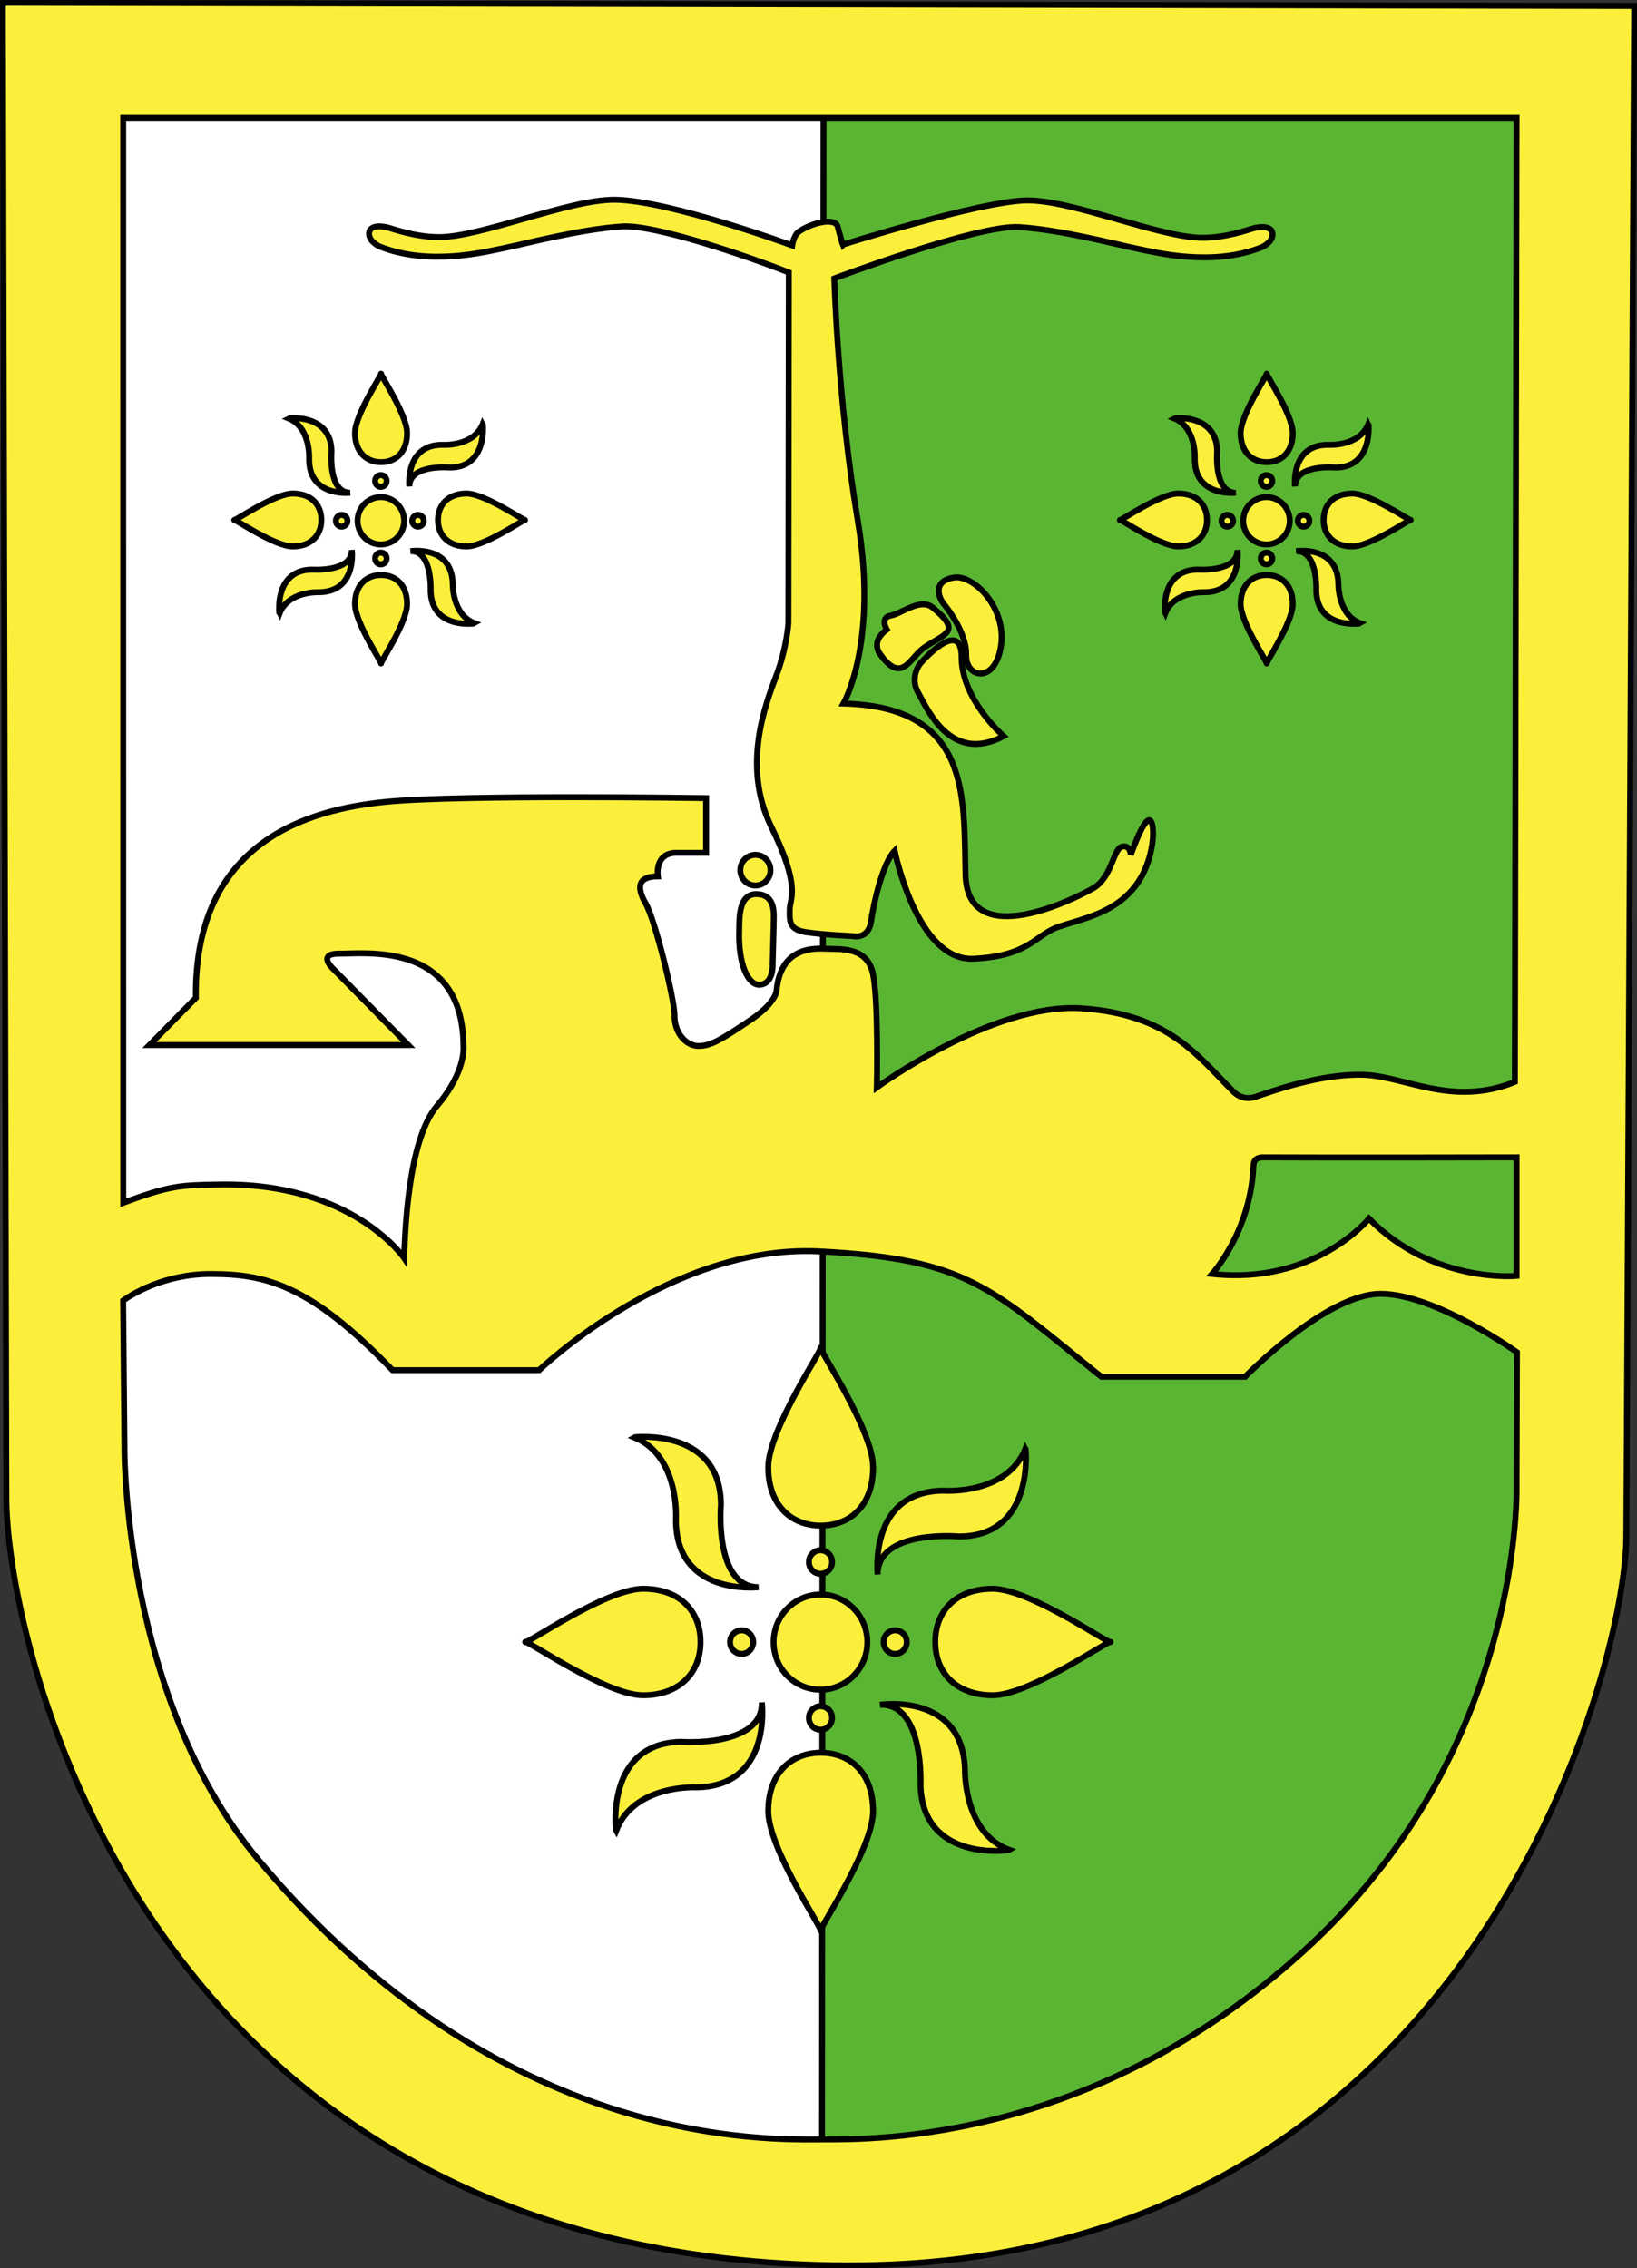 <?xml version="1.0" encoding="UTF-8" standalone="no"?>
<!-- Created with Inkscape (http://www.inkscape.org/) -->
<svg
   xmlns:dc="http://purl.org/dc/elements/1.1/"
   xmlns:cc="http://creativecommons.org/ns#"
   xmlns:rdf="http://www.w3.org/1999/02/22-rdf-syntax-ns#"
   xmlns:svg="http://www.w3.org/2000/svg"
   xmlns="http://www.w3.org/2000/svg"
   xmlns:sodipodi="http://sodipodi.sourceforge.net/DTD/sodipodi-0.dtd"
   xmlns:inkscape="http://www.inkscape.org/namespaces/inkscape"
   height="1146.33"
   width="827.247"
   id="svg2"
   sodipodi:version="0.32"
   inkscape:version="0.46"
   sodipodi:docbase="D:\dokumenty\kot\do wiki\upload"
   sodipodi:docname="000_TUJ.svg"
   version="1.0"
   inkscape:output_extension="org.inkscape.output.svg.inkscape">
  <rect width="100%" height="100%" fill="#333333" stroke="none"/>
  <defs
     id="defs4">
    <inkscape:perspective
       sodipodi:type="inkscape:persp3d"
       inkscape:vp_x="0 : 573.83063 : 1"
       inkscape:vp_y="0 : 1000 : 0"
       inkscape:vp_z="818.32617 : 573.83063 : 1"
       inkscape:persp3d-origin="409.16309 : 382.55375 : 1"
       id="perspective55" />
  </defs>
  <sodipodi:namedview
     id="base"
     pagecolor="#ffffff"
     bordercolor="#666666"
     borderopacity="1.0"
     inkscape:pageopacity="0.0"
     inkscape:pageshadow="2"
     inkscape:cx="358.473"
     inkscape:cy="468.25412"
     inkscape:zoom="0.5187802"
     inkscape:document-units="px"
     inkscape:current-layer="layer1"
     inkscape:window-width="1492"
     inkscape:window-height="1016"
     inkscape:window-x="22"
     inkscape:window-y="22"
     showguides="true"
     inkscape:guide-bbox="true"
     showgrid="false" />
  <g
     inkscape:groupmode="layer"
     inkscape:label="Warstwa 1"
     id="layer1"
     transform="translate(15.423,-7.902)">
    <path
       style="opacity:1;fill:#ffffff;fill-opacity:1;fill-rule:nonzero;stroke:none;stroke-width:3;stroke-linecap:butt;stroke-linejoin:miter;marker:none;marker-start:none;marker-mid:none;marker-end:none;stroke-miterlimit:4;stroke-dasharray:none;stroke-dashoffset:0;stroke-opacity:1;visibility:visible;display:inline;overflow:visible"
       d="M 28.52,739.242 C 28.52,739.242 52.615,1012.934 234.425,1061.887 C 416.234,1110.84 420.615,1099.714 420.615,1099.714 L 433.758,56.125 L 41.663,58.351 L 28.52,739.242 z"
       id="path4623" />
    <path
       id="path1936"
       d="M 399.97,1117.223 C 431.622,1119.218 542.303,1118.61 650.622,1027.386 C 778.765,919.467 775.472,790.414 775.472,790.414 L 775.472,38.332 L 400.764,38.332 C 400.764,38.332 399.97,1117.223 399.97,1117.223 z"
       style="opacity:1;fill:#5ab532;fill-opacity:1;fill-rule:nonzero;stroke:#000000;stroke-width:3;stroke-linecap:butt;stroke-linejoin:miter;marker:none;marker-start:none;marker-mid:none;marker-end:none;stroke-miterlimit:4;stroke-dasharray:none;stroke-dashoffset:0;stroke-opacity:1;visibility:visible;display:inline;overflow:visible"
       sodipodi:nodetypes="cccccc" />
    <path
       style="opacity:1;fill:#fcef3c;fill-opacity:1;fill-rule:nonzero;stroke:#000000;stroke-width:3;stroke-linecap:butt;stroke-linejoin:miter;marker:none;marker-start:none;marker-mid:none;marker-end:none;stroke-miterlimit:4;stroke-dasharray:none;stroke-dashoffset:0;stroke-opacity:1;visibility:visible;display:inline;overflow:visible"
       d="M -14.019,9.306 L -12.23,764.953 C -12.052,840.155 57.303,1146.877 405.346,1152.757 C 727.121,1158.195 806.087,851.005 806.427,784.961 L 810.421,10.903 L -14.019,9.306 z M 46.825,67.445 L 401.539,67.445 L 750.96,67.445 L 750.119,554.679 C 717.906,567.735 694.208,551.293 672.407,551.055 C 650.606,550.817 627.058,559.563 618.946,562.252 C 611.638,564.674 607.226,558.922 607.226,558.922 C 589.879,541.777 575.359,520.35 530.82,517.492 C 486.28,514.635 427.668,557.479 427.668,557.479 C 427.668,557.479 428.595,514.055 425.783,500.342 C 423.438,488.912 414.54,487.465 404.694,487.465 C 399.068,487.465 379.365,484.127 377.021,508.416 C 377.021,508.416 377.041,514.631 363.445,523.68 C 349.849,532.729 344.221,536.528 337.657,536.528 C 331.093,536.528 325.445,529.866 325.445,521.293 C 325.445,512.721 315.6,472.725 310.912,464.629 C 306.223,456.532 306.689,450.809 317.003,450.809 C 317.003,450.809 315.15,438.904 326.402,438.904 C 337.654,438.904 341.399,438.904 341.399,438.904 L 341.399,411.264 C 341.399,411.264 216.694,409.369 179.187,413.179 C 141.68,416.99 82.611,432.236 83.549,512.247 L 60.081,536.056 L 190.907,536.056 L 152.442,497.013 C 152.442,497.013 144.724,489.614 156.445,489.852 C 168.166,490.09 218.314,483.189 218.783,536.292 C 218.783,536.292 220.442,549.139 205.439,566.761 C 190.437,584.382 189.258,632.268 188.789,643.698 C 188.789,643.698 162.785,605.492 95.703,606.541 C 75.619,606.858 70.765,606.953 46.854,615.764 L 46.825,67.445 z M 623.007,592.809 C 656.266,593.009 750.96,592.809 750.96,592.809 L 750.96,652.745 C 750.96,652.745 708.87,656.782 676.381,623.779 C 676.381,623.779 649.18,657.468 597.132,651.743 C 597.132,651.743 616.62,630.323 617.988,597.17 C 618.13,593.661 620.195,592.791 623.007,592.809 z M 391.582,640.192 C 393.914,640.183 396.252,640.221 398.602,640.339 C 474.085,644.149 485.326,658.925 541.118,703.693 L 613.782,703.693 C 613.782,703.693 654.579,661.791 682.241,661.791 C 709.902,661.791 751.163,691.317 751.163,691.317 L 750.96,757.823 C 750.96,757.823 755.597,888.462 648.185,989.492 C 540.774,1090.521 426.748,1089.178 400.227,1089.178 C 373.705,1089.178 237.967,1094.446 115.109,947.737 C 47.339,866.81 47.492,741.646 47.492,741.646 L 46.796,665.18 C 51.264,662.038 67.614,651.772 91.033,651.772 C 118.694,651.772 141.203,657.024 182.929,700.363 L 257.015,700.363 C 257.015,700.363 319.314,640.483 391.582,640.192 z"
       id="path4742"
       sodipodi:nodetypes="csssccccccsscscsssssssssccsccccssssccccccsscccsccsccsssccsccc" />
    <path
       id="path1933"
       style="fill:#fcef3c;fill-opacity:1;fill-rule:nonzero;stroke:#000000;stroke-width:3;stroke-linecap:butt;stroke-linejoin:miter;marker:none;marker-start:none;marker-mid:none;marker-end:none;stroke-miterlimit:4;stroke-dasharray:none;stroke-dashoffset:0;stroke-opacity:1;visibility:visible;display:inline;overflow:visible"
       d="M 384.907,131.936 C 384.907,131.936 322.913,109.204 295.397,108.868 C 272.19,108.573 227.104,128.063 205.887,127.726 C 194.281,127.542 184.235,123.912 181.023,123.012 C 176.216,121.665 171.078,122.001 171.078,126.043 C 171.078,130.084 176.382,132.441 176.382,132.441 C 201.577,142.544 230.088,135.135 240.033,133.115 C 249.979,131.094 277.826,123.685 299.043,122.338 C 315.613,121.286 363.318,137.692 383.204,145.589 L 382.984,322.713 C 382.984,322.713 382.321,334.836 377.016,348.98 C 371.712,363.124 359.114,394.78 374.364,425.762 C 389.614,456.745 383.647,462.133 383.647,467.521 C 383.647,472.909 382.984,477.624 391.603,478.971 C 400.223,480.318 415.472,480.992 415.472,480.992 C 415.472,480.992 423.429,483.012 424.755,473.583 C 426.081,464.153 430.722,443.948 436.69,437.886 C 436.69,437.886 447.961,493.789 476.472,492.442 C 504.982,491.095 507.634,480.318 519.569,476.277 C 531.504,472.236 547.416,469.542 558.025,456.071 C 568.634,442.601 568.634,422.395 565.318,422.395 C 562.003,422.395 556.036,439.906 556.036,439.906 C 556.036,439.906 555.704,434.518 551.395,435.865 C 547.085,437.212 546.422,451.356 537.139,456.745 C 527.857,462.133 473.488,489.411 472.493,450.009 C 471.499,410.608 475.477,365.145 410.831,363.461 C 410.831,363.461 428.402,332.816 418.125,271.525 C 407.848,210.234 406.19,148.606 406.19,148.606 C 406.19,148.606 478.461,121.328 499.678,122.675 C 520.895,124.022 548.743,131.431 558.688,133.451 C 568.634,135.472 597.144,142.881 622.34,132.778 C 622.34,132.778 627.644,130.421 627.644,126.379 C 627.644,122.338 622.505,122.001 617.698,123.349 C 614.486,124.249 604.441,127.879 592.834,128.063 C 571.617,128.4 526.531,108.868 503.325,109.204 C 480.118,109.541 410.831,131.431 410.831,131.431 L 410.5,131.768 C 410.5,131.768 410.233,131.173 407.848,122.338 C 406.593,117.693 394.752,120.382 388.153,125.066 C 385.623,126.861 384.907,131.936 384.907,131.936 z"
       sodipodi:nodetypes="csssscssccsssscscsssscssscscsscssssccssc" />
    <path
       style="opacity:1;fill:#fcef3c;fill-opacity:1;fill-rule:nonzero;stroke:#000000;stroke-width:3;stroke-linecap:butt;stroke-linejoin:miter;marker:none;marker-start:none;marker-mid:none;marker-end:none;stroke-miterlimit:4;stroke-dasharray:none;stroke-dashoffset:0;stroke-opacity:1;visibility:visible;display:inline;overflow:visible"
       d="M 491.722,379.962 C 491.722,379.962 470.504,361.44 470.504,340.224 C 470.504,319.008 449.619,343.255 449.619,343.255 C 449.619,343.255 443.983,349.991 448.624,358.073 C 453.265,366.155 464.869,394.107 491.722,379.962 z"
       id="path1958"
       sodipodi:nodetypes="cscsc" />
    <path
       style="opacity:1;fill:#fcef3c;fill-opacity:1;fill-rule:nonzero;stroke:#000000;stroke-width:3;stroke-linecap:butt;stroke-linejoin:miter;marker:none;marker-start:none;marker-mid:none;marker-end:none;stroke-miterlimit:4;stroke-dasharray:none;stroke-dashoffset:0;stroke-opacity:1;visibility:visible;display:inline;overflow:visible"
       d="M 461.885,313.62 C 461.885,313.62 473.157,327.091 472.825,338.877 C 472.493,350.664 487.412,353.695 490.395,334.499 C 493.379,315.304 476.803,298.129 466.526,299.813 C 456.249,301.497 458.238,309.242 461.885,313.62 z"
       id="path1960" />
    <path
       style="opacity:1;fill:#fcef3c;fill-opacity:1;fill-rule:nonzero;stroke:#000000;stroke-width:3;stroke-linecap:butt;stroke-linejoin:miter;marker:none;marker-start:none;marker-mid:none;marker-end:none;stroke-miterlimit:4;stroke-dasharray:none;stroke-dashoffset:0;stroke-opacity:1;visibility:visible;display:inline;overflow:visible"
       d="M 451.608,335.173 C 444.468,340.108 440.336,354.032 429.396,338.541 C 429.396,338.541 424.092,332.479 432.711,326.08 C 432.711,326.08 429.065,320.019 434.7,319.008 C 440.336,317.998 449.696,309.884 455.918,314.967 C 471.167,327.427 461.809,328.123 451.608,335.173 z"
       id="path1962"
       sodipodi:nodetypes="cccsss" />
    <path
       id="path1968"
       style="fill:#fcef3c;fill-opacity:1;fill-rule:nonzero;stroke:#000000;stroke-width:3;stroke-linecap:butt;stroke-linejoin:miter;marker:none;marker-start:none;marker-mid:none;marker-end:none;stroke-miterlimit:4;stroke-dasharray:none;stroke-dashoffset:0;stroke-opacity:1;visibility:visible;display:inline;overflow:visible"
       d="M 399.297,778.944 C 384.294,778.944 372.808,768.466 372.808,749.416 C 372.808,730.366 400.938,688.931 399.297,688.931 C 397.656,688.931 425.786,730.366 425.786,749.416 C 425.786,768.466 414.534,778.944 399.297,778.944 z"
       sodipodi:nodetypes="cscsz" />
    <path
       sodipodi:nodetypes="cscsz"
       d="M 399.297,893.721 C 384.294,893.721 372.808,904.199 372.808,923.249 C 372.808,942.299 400.938,983.734 399.297,983.734 C 397.656,983.734 425.786,942.299 425.786,923.249 C 425.786,904.199 414.534,893.721 399.297,893.721 z"
       style="fill:#fcef3c;fill-opacity:1;fill-rule:nonzero;stroke:#000000;stroke-width:3;stroke-linecap:butt;stroke-linejoin:miter;marker:none;marker-start:none;marker-mid:none;marker-end:none;stroke-miterlimit:4;stroke-dasharray:none;stroke-dashoffset:0;stroke-opacity:1;visibility:visible;display:inline;overflow:visible"
       id="path1975" />
    <path
       id="path1977"
       style="fill:#fcef3c;fill-opacity:1;fill-rule:nonzero;stroke:#000000;stroke-width:3;stroke-linecap:butt;stroke-linejoin:miter;marker:none;marker-start:none;marker-mid:none;marker-end:none;stroke-miterlimit:4;stroke-dasharray:none;stroke-dashoffset:0;stroke-opacity:1;visibility:visible;display:inline;overflow:visible"
       d="M 457.198,837.761 C 457.198,853.001 467.513,864.67 486.266,864.67 C 505.02,864.67 545.809,836.094 545.809,837.761 C 545.809,839.428 505.02,810.853 486.266,810.853 C 467.513,810.853 457.198,822.283 457.198,837.761 z"
       sodipodi:nodetypes="cscsz" />
    <path
       sodipodi:nodetypes="cscsz"
       d="M 338.583,837.761 C 338.583,853.001 328.268,864.67 309.515,864.67 C 290.761,864.67 249.972,836.094 249.972,837.761 C 249.972,839.428 290.761,810.853 309.515,810.853 C 328.268,810.853 338.583,822.283 338.583,837.761 z"
       style="fill:#fcef3c;fill-opacity:1;fill-rule:nonzero;stroke:#000000;stroke-width:3;stroke-linecap:butt;stroke-linejoin:miter;marker:none;marker-start:none;marker-mid:none;marker-end:none;stroke-miterlimit:4;stroke-dasharray:none;stroke-dashoffset:0;stroke-opacity:1;visibility:visible;display:inline;overflow:visible"
       id="path1979" />
    <path
       sodipodi:type="arc"
       style="opacity:1;fill:#fcef3c;fill-opacity:1;stroke:#000000;stroke-width:3.207;stroke-linecap:round;stroke-linejoin:round;stroke-miterlimit:4;stroke-dasharray:none;stroke-dashoffset:0;stroke-opacity:1"
       id="path1981"
       sodipodi:cx="394.7171"
       sodipodi:cy="858.16034"
       sodipodi:rx="25.506351"
       sodipodi:ry="25.506351"
       d="M 420.223,858.16 A 25.506,25.506 0 1 1 369.211,858.16 A 25.506,25.506 0 1 1 420.223,858.16 z"
       transform="matrix(0.928,0,0,0.943,32.901,28.569)" />
    <path
       sodipodi:type="arc"
       style="opacity:1;fill:#fcef3c;fill-opacity:1;stroke:#000000;stroke-width:3.207;stroke-linecap:round;stroke-linejoin:round;stroke-miterlimit:4;stroke-dasharray:none;stroke-dashoffset:0;stroke-opacity:1"
       id="path2868"
       sodipodi:cx="351.78561"
       sodipodi:cy="856.39258"
       sodipodi:rx="6.3134532"
       sodipodi:ry="6.3134532"
       d="M 358.099,856.393 A 6.313,6.313 0 1 1 345.472,856.393 A 6.313,6.313 0 1 1 358.099,856.393 z"
       transform="matrix(0.928,0,0,0.943,32.901,30.236)" />
    <path
       d="M 358.099,856.393 A 6.313,6.313 0 1 1 345.472,856.393 A 6.313,6.313 0 1 1 358.099,856.393 z"
       sodipodi:ry="6.3134532"
       sodipodi:rx="6.3134532"
       sodipodi:cy="856.39258"
       sodipodi:cx="351.78561"
       id="path2870"
       style="opacity:1;fill:#fcef3c;fill-opacity:1;stroke:#000000;stroke-width:3.207;stroke-linecap:round;stroke-linejoin:round;stroke-miterlimit:4;stroke-dasharray:none;stroke-dashoffset:0;stroke-opacity:1"
       sodipodi:type="arc"
       transform="matrix(0.928,0,0,0.943,110.494,30.236)" />
    <path
       transform="matrix(0.928,0,0,0.943,72.752,68.574)"
       sodipodi:type="arc"
       style="opacity:1;fill:#fcef3c;fill-opacity:1;stroke:#000000;stroke-width:3.207;stroke-linecap:round;stroke-linejoin:round;stroke-miterlimit:4;stroke-dasharray:none;stroke-dashoffset:0;stroke-opacity:1"
       id="path2872"
       sodipodi:cx="351.78561"
       sodipodi:cy="856.39258"
       sodipodi:rx="6.3134532"
       sodipodi:ry="6.3134532"
       d="M 358.099,856.393 A 6.313,6.313 0 1 1 345.472,856.393 A 6.313,6.313 0 1 1 358.099,856.393 z" />
    <path
       d="M 358.099,856.393 A 6.313,6.313 0 1 1 345.472,856.393 A 6.313,6.313 0 1 1 358.099,856.393 z"
       sodipodi:ry="6.3134532"
       sodipodi:rx="6.3134532"
       sodipodi:cy="856.39258"
       sodipodi:cx="351.78561"
       id="path2874"
       style="opacity:1;fill:#fcef3c;fill-opacity:1;stroke:#000000;stroke-width:3.207;stroke-linecap:round;stroke-linejoin:round;stroke-miterlimit:4;stroke-dasharray:none;stroke-dashoffset:0;stroke-opacity:1"
       sodipodi:type="arc"
       transform="matrix(0.928,0,0,0.943,72.752,-10.246)" />
    <path
       id="path2878"
       style="fill:#fcef3c;fill-opacity:1;fill-rule:nonzero;stroke:#000000;stroke-width:3;stroke-linecap:butt;stroke-linejoin:miter;marker:none;marker-start:none;marker-mid:none;marker-end:none;stroke-miterlimit:4;stroke-dasharray:none;stroke-dashoffset:0;stroke-opacity:1;visibility:visible;display:inline;overflow:visible"
       d="M 367.885,810.047 C 367.885,810.047 326.158,814.956 326.158,775.903 C 326.158,775.903 328.268,743.756 305.061,734.322 C 305.295,734.176 348.897,729.413 348.897,768.466 C 348.897,768.466 345.381,810.047 367.885,810.047 z"
       sodipodi:nodetypes="ccccc" />
    <path
       sodipodi:nodetypes="ccccc"
       d="M 428.083,803.579 C 428.083,803.579 423.373,761.178 461.818,761.293 C 461.818,761.293 493.458,763.531 502.812,739.984 C 502.956,740.222 507.516,784.528 469.072,784.413 C 469.072,784.413 428.149,780.719 428.083,803.579 z"
       style="fill:#fcef3c;fill-opacity:1;fill-rule:nonzero;stroke:#000000;stroke-width:3;stroke-linecap:butt;stroke-linejoin:miter;marker:none;marker-start:none;marker-mid:none;marker-end:none;stroke-miterlimit:4;stroke-dasharray:none;stroke-dashoffset:0;stroke-opacity:1;visibility:visible;display:inline;overflow:visible"
       id="path2887"
       inkscape:transform-center-x="-38.052402"
       inkscape:transform-center-y="-32.267224" />
    <path
       inkscape:transform-center-y="37.395795"
       inkscape:transform-center-x="-33.203696"
       id="path2889"
       style="fill:#fcef3c;fill-opacity:1;fill-rule:nonzero;stroke:#000000;stroke-width:3;stroke-linecap:butt;stroke-linejoin:miter;marker:none;marker-start:none;marker-mid:none;marker-end:none;stroke-miterlimit:4;stroke-dasharray:none;stroke-dashoffset:0;stroke-opacity:1;visibility:visible;display:inline;overflow:visible"
       d="M 429.316,869.472 C 429.316,869.472 470.845,863.06 472.211,902.088 C 472.211,902.088 471.226,934.292 494.749,942.882 C 494.52,943.037 451.112,949.37 449.746,910.341 C 449.746,910.341 451.806,868.66 429.316,869.472 z"
       sodipodi:nodetypes="ccccc" />
    <path
       sodipodi:nodetypes="ccccc"
       d="M 369.572,868.348 C 369.572,868.348 374.992,910.661 336.551,911.211 C 336.551,911.211 304.878,909.521 295.919,933.226 C 295.771,932.99 290.469,888.77 328.91,888.22 C 328.91,888.22 369.889,891.206 369.572,868.348 z"
       style="fill:#fcef3c;fill-opacity:1;fill-rule:nonzero;stroke:#000000;stroke-width:3;stroke-linecap:butt;stroke-linejoin:miter;marker:none;marker-start:none;marker-mid:none;marker-end:none;stroke-miterlimit:4;stroke-dasharray:none;stroke-dashoffset:0;stroke-opacity:1;visibility:visible;display:inline;overflow:visible"
       id="path2891"
       inkscape:transform-center-x="37.510748"
       inkscape:transform-center-y="32.919934" />
    <path
       sodipodi:nodetypes="cscsz"
       d="M 177.136,241.471 C 169.681,241.471 163.973,236.264 163.973,226.799 C 163.973,217.333 177.951,196.744 177.136,196.744 C 176.32,196.744 190.298,217.333 190.298,226.799 C 190.298,236.264 184.707,241.471 177.136,241.471 z"
       style="fill:#fcef3c;fill-opacity:1;fill-rule:nonzero;stroke:#000000;stroke-width:3;stroke-linecap:butt;stroke-linejoin:miter;marker:none;marker-start:none;marker-mid:none;marker-end:none;stroke-miterlimit:4;stroke-dasharray:none;stroke-dashoffset:0;stroke-opacity:1;visibility:visible;display:inline;overflow:visible"
       id="path3778" />
    <path
       id="path3780"
       style="fill:#fcef3c;fill-opacity:1;fill-rule:nonzero;stroke:#000000;stroke-width:3;stroke-linecap:butt;stroke-linejoin:miter;marker:none;marker-start:none;marker-mid:none;marker-end:none;stroke-miterlimit:4;stroke-dasharray:none;stroke-dashoffset:0;stroke-opacity:1;visibility:visible;display:inline;overflow:visible"
       d="M 177.136,298.503 C 169.681,298.503 163.973,303.709 163.973,313.175 C 163.973,322.641 177.951,343.23 177.136,343.23 C 176.32,343.23 190.298,322.641 190.298,313.175 C 190.298,303.709 184.707,298.503 177.136,298.503 z"
       sodipodi:nodetypes="cscsz" />
    <path
       sodipodi:nodetypes="cscsz"
       d="M 205.906,270.697 C 205.906,278.27 211.032,284.068 220.35,284.068 C 229.669,284.068 249.936,269.869 249.936,270.697 C 249.936,271.525 229.669,257.326 220.35,257.326 C 211.032,257.326 205.906,263.006 205.906,270.697 z"
       style="fill:#fcef3c;fill-opacity:1;fill-rule:nonzero;stroke:#000000;stroke-width:3;stroke-linecap:butt;stroke-linejoin:miter;marker:none;marker-start:none;marker-mid:none;marker-end:none;stroke-miterlimit:4;stroke-dasharray:none;stroke-dashoffset:0;stroke-opacity:1;visibility:visible;display:inline;overflow:visible"
       id="path3782" />
    <path
       id="path3784"
       style="fill:#fcef3c;fill-opacity:1;fill-rule:nonzero;stroke:#000000;stroke-width:3;stroke-linecap:butt;stroke-linejoin:miter;marker:none;marker-start:none;marker-mid:none;marker-end:none;stroke-miterlimit:4;stroke-dasharray:none;stroke-dashoffset:0;stroke-opacity:1;visibility:visible;display:inline;overflow:visible"
       d="M 146.967,270.697 C 146.967,278.27 141.842,284.068 132.523,284.068 C 123.205,284.068 102.937,269.869 102.937,270.697 C 102.937,271.525 123.205,257.326 132.523,257.326 C 141.842,257.326 146.967,263.006 146.967,270.697 z"
       sodipodi:nodetypes="cscsz" />
    <path
       transform="matrix(0.461,0,0,0.469,-4.924,-131.386)"
       d="M 420.223,858.16 A 25.506,25.506 0 1 1 369.211,858.16 A 25.506,25.506 0 1 1 420.223,858.16 z"
       sodipodi:ry="25.506351"
       sodipodi:rx="25.506351"
       sodipodi:cy="858.16034"
       sodipodi:cx="394.7171"
       id="path3786"
       style="fill:#fcef3c;fill-opacity:1;stroke:#000000;stroke-width:6.453;stroke-linecap:round;stroke-linejoin:round;stroke-miterlimit:4;stroke-dasharray:none;stroke-dashoffset:0;stroke-opacity:1"
       sodipodi:type="arc" />
    <path
       transform="matrix(0.461,0,0,0.469,-4.924,-130.558)"
       d="M 358.099,856.393 A 6.313,6.313 0 1 1 345.472,856.393 A 6.313,6.313 0 1 1 358.099,856.393 z"
       sodipodi:ry="6.3134532"
       sodipodi:rx="6.3134532"
       sodipodi:cy="856.39258"
       sodipodi:cx="351.78561"
       id="path3788"
       style="fill:#fcef3c;fill-opacity:1;stroke:#000000;stroke-width:6.453;stroke-linecap:round;stroke-linejoin:round;stroke-miterlimit:4;stroke-dasharray:none;stroke-dashoffset:0;stroke-opacity:1"
       sodipodi:type="arc" />
    <path
       transform="matrix(0.461,0,0,0.469,33.631,-130.558)"
       sodipodi:type="arc"
       style="fill:#fcef3c;fill-opacity:1;stroke:#000000;stroke-width:6.453;stroke-linecap:round;stroke-linejoin:round;stroke-miterlimit:4;stroke-dasharray:none;stroke-dashoffset:0;stroke-opacity:1"
       id="path3790"
       sodipodi:cx="351.78561"
       sodipodi:cy="856.39258"
       sodipodi:rx="6.3134532"
       sodipodi:ry="6.3134532"
       d="M 358.099,856.393 A 6.313,6.313 0 1 1 345.472,856.393 A 6.313,6.313 0 1 1 358.099,856.393 z" />
    <path
       d="M 358.099,856.393 A 6.313,6.313 0 1 1 345.472,856.393 A 6.313,6.313 0 1 1 358.099,856.393 z"
       sodipodi:ry="6.3134532"
       sodipodi:rx="6.3134532"
       sodipodi:cy="856.39258"
       sodipodi:cx="351.78561"
       id="path3792"
       style="fill:#fcef3c;fill-opacity:1;stroke:#000000;stroke-width:6.453;stroke-linecap:round;stroke-linejoin:round;stroke-miterlimit:4;stroke-dasharray:none;stroke-dashoffset:0;stroke-opacity:1"
       sodipodi:type="arc"
       transform="matrix(0.461,0,0,0.469,14.877,-111.507)" />
    <path
       transform="matrix(0.461,0,0,0.469,14.877,-150.673)"
       sodipodi:type="arc"
       style="fill:#fcef3c;fill-opacity:1;stroke:#000000;stroke-width:6.453;stroke-linecap:round;stroke-linejoin:round;stroke-miterlimit:4;stroke-dasharray:none;stroke-dashoffset:0;stroke-opacity:1"
       id="path3794"
       sodipodi:cx="351.78561"
       sodipodi:cy="856.39258"
       sodipodi:rx="6.3134532"
       sodipodi:ry="6.3134532"
       d="M 358.099,856.393 A 6.313,6.313 0 1 1 345.472,856.393 A 6.313,6.313 0 1 1 358.099,856.393 z" />
    <path
       sodipodi:nodetypes="ccccc"
       d="M 161.527,256.926 C 161.527,256.926 140.793,259.365 140.793,239.96 C 140.793,239.96 141.842,223.986 130.31,219.299 C 130.427,219.226 152.092,216.859 152.092,236.264 C 152.092,236.264 150.345,256.926 161.527,256.926 z"
       style="fill:#fcef3c;fill-opacity:1;fill-rule:nonzero;stroke:#000000;stroke-width:3;stroke-linecap:butt;stroke-linejoin:miter;marker:none;marker-start:none;marker-mid:none;marker-end:none;stroke-miterlimit:4;stroke-dasharray:none;stroke-dashoffset:0;stroke-opacity:1;visibility:visible;display:inline;overflow:visible"
       id="path3796" />
    <path
       inkscape:transform-center-y="-32.267232"
       inkscape:transform-center-x="-38.052406"
       id="path3798"
       style="fill:#fcef3c;fill-opacity:1;fill-rule:nonzero;stroke:#000000;stroke-width:3;stroke-linecap:butt;stroke-linejoin:miter;marker:none;marker-start:none;marker-mid:none;marker-end:none;stroke-miterlimit:4;stroke-dasharray:none;stroke-dashoffset:0;stroke-opacity:1;visibility:visible;display:inline;overflow:visible"
       d="M 191.439,253.712 C 191.439,253.712 189.099,232.643 208.202,232.7 C 208.202,232.7 223.923,233.812 228.572,222.112 C 228.643,222.23 230.909,244.246 211.806,244.189 C 211.806,244.189 191.472,242.353 191.439,253.712 z"
       sodipodi:nodetypes="ccccc" />
    <path
       sodipodi:nodetypes="ccccc"
       d="M 192.052,286.454 C 192.052,286.454 212.687,283.268 213.366,302.661 C 213.366,302.661 212.877,318.662 224.565,322.931 C 224.451,323.008 202.882,326.154 202.204,306.762 C 202.204,306.762 203.227,286.05 192.052,286.454 z"
       style="fill:#fcef3c;fill-opacity:1;fill-rule:nonzero;stroke:#000000;stroke-width:3;stroke-linecap:butt;stroke-linejoin:miter;marker:none;marker-start:none;marker-mid:none;marker-end:none;stroke-miterlimit:4;stroke-dasharray:none;stroke-dashoffset:0;stroke-opacity:1;visibility:visible;display:inline;overflow:visible"
       id="path3800"
       inkscape:transform-center-x="-33.203702"
       inkscape:transform-center-y="37.395798" />
    <path
       inkscape:transform-center-y="32.919937"
       inkscape:transform-center-x="37.510754"
       id="path3802"
       style="fill:#fcef3c;fill-opacity:1;fill-rule:nonzero;stroke:#000000;stroke-width:3;stroke-linecap:butt;stroke-linejoin:miter;marker:none;marker-start:none;marker-mid:none;marker-end:none;stroke-miterlimit:4;stroke-dasharray:none;stroke-dashoffset:0;stroke-opacity:1;visibility:visible;display:inline;overflow:visible"
       d="M 162.365,285.895 C 162.365,285.895 165.058,306.921 145.957,307.194 C 145.957,307.194 130.219,306.354 125.767,318.133 C 125.694,318.016 123.06,296.043 142.161,295.769 C 142.161,295.769 162.523,297.253 162.365,285.895 z"
       sodipodi:nodetypes="ccccc" />
    <path
       id="path3821"
       style="fill:#fcef3c;fill-opacity:1;fill-rule:nonzero;stroke:#000000;stroke-width:3;stroke-linecap:butt;stroke-linejoin:miter;marker:none;marker-start:none;marker-mid:none;marker-end:none;stroke-miterlimit:4;stroke-dasharray:none;stroke-dashoffset:0;stroke-opacity:1;visibility:visible;display:inline;overflow:visible"
       d="M 624.684,241.471 C 617.23,241.471 611.522,236.264 611.522,226.799 C 611.522,217.333 625.5,196.744 624.684,196.744 C 623.869,196.744 637.847,217.333 637.847,226.799 C 637.847,236.264 632.256,241.471 624.684,241.471 z"
       sodipodi:nodetypes="cscsz" />
    <path
       sodipodi:nodetypes="cscsz"
       d="M 624.684,298.503 C 617.23,298.503 611.522,303.709 611.522,313.175 C 611.522,322.641 625.5,343.23 624.684,343.23 C 623.869,343.23 637.847,322.641 637.847,313.175 C 637.847,303.709 632.256,298.503 624.684,298.503 z"
       style="fill:#fcef3c;fill-opacity:1;fill-rule:nonzero;stroke:#000000;stroke-width:3;stroke-linecap:butt;stroke-linejoin:miter;marker:none;marker-start:none;marker-mid:none;marker-end:none;stroke-miterlimit:4;stroke-dasharray:none;stroke-dashoffset:0;stroke-opacity:1;visibility:visible;display:inline;overflow:visible"
       id="path3823" />
    <path
       id="path3825"
       style="fill:#fcef3c;fill-opacity:1;fill-rule:nonzero;stroke:#000000;stroke-width:3;stroke-linecap:butt;stroke-linejoin:miter;marker:none;marker-start:none;marker-mid:none;marker-end:none;stroke-miterlimit:4;stroke-dasharray:none;stroke-dashoffset:0;stroke-opacity:1;visibility:visible;display:inline;overflow:visible"
       d="M 653.455,270.697 C 653.455,278.27 658.58,284.068 667.899,284.068 C 677.217,284.068 697.485,269.869 697.485,270.697 C 697.485,271.525 677.217,257.326 667.899,257.326 C 658.58,257.326 653.455,263.006 653.455,270.697 z"
       sodipodi:nodetypes="cscsz" />
    <path
       sodipodi:nodetypes="cscsz"
       d="M 594.516,270.697 C 594.516,278.27 589.391,284.068 580.072,284.068 C 570.754,284.068 550.486,269.869 550.486,270.697 C 550.486,271.525 570.754,257.326 580.072,257.326 C 589.391,257.326 594.516,263.006 594.516,270.697 z"
       style="fill:#fcef3c;fill-opacity:1;fill-rule:nonzero;stroke:#000000;stroke-width:3;stroke-linecap:butt;stroke-linejoin:miter;marker:none;marker-start:none;marker-mid:none;marker-end:none;stroke-miterlimit:4;stroke-dasharray:none;stroke-dashoffset:0;stroke-opacity:1;visibility:visible;display:inline;overflow:visible"
       id="path3827" />
    <path
       sodipodi:type="arc"
       style="fill:#fcef3c;fill-opacity:1;stroke:#000000;stroke-width:6.453;stroke-linecap:round;stroke-linejoin:round;stroke-miterlimit:4;stroke-dasharray:none;stroke-dashoffset:0;stroke-opacity:1"
       id="path3829"
       sodipodi:cx="394.7171"
       sodipodi:cy="858.16034"
       sodipodi:rx="25.506351"
       sodipodi:ry="25.506351"
       d="M 420.223,858.16 A 25.506,25.506 0 1 1 369.211,858.16 A 25.506,25.506 0 1 1 420.223,858.16 z"
       transform="matrix(0.461,0,0,0.469,442.624,-131.386)" />
    <path
       sodipodi:type="arc"
       style="fill:#fcef3c;fill-opacity:1;stroke:#000000;stroke-width:6.453;stroke-linecap:round;stroke-linejoin:round;stroke-miterlimit:4;stroke-dasharray:none;stroke-dashoffset:0;stroke-opacity:1"
       id="path3831"
       sodipodi:cx="351.78561"
       sodipodi:cy="856.39258"
       sodipodi:rx="6.3134532"
       sodipodi:ry="6.3134532"
       d="M 358.099,856.393 A 6.313,6.313 0 1 1 345.472,856.393 A 6.313,6.313 0 1 1 358.099,856.393 z"
       transform="matrix(0.461,0,0,0.469,442.624,-130.558)" />
    <path
       d="M 358.099,856.393 A 6.313,6.313 0 1 1 345.472,856.393 A 6.313,6.313 0 1 1 358.099,856.393 z"
       sodipodi:ry="6.3134532"
       sodipodi:rx="6.3134532"
       sodipodi:cy="856.39258"
       sodipodi:cx="351.78561"
       id="path3833"
       style="fill:#fcef3c;fill-opacity:1;stroke:#000000;stroke-width:6.453;stroke-linecap:round;stroke-linejoin:round;stroke-miterlimit:4;stroke-dasharray:none;stroke-dashoffset:0;stroke-opacity:1"
       sodipodi:type="arc"
       transform="matrix(0.461,0,0,0.469,481.18,-130.558)" />
    <path
       transform="matrix(0.461,0,0,0.469,462.426,-111.507)"
       sodipodi:type="arc"
       style="fill:#fcef3c;fill-opacity:1;stroke:#000000;stroke-width:6.453;stroke-linecap:round;stroke-linejoin:round;stroke-miterlimit:4;stroke-dasharray:none;stroke-dashoffset:0;stroke-opacity:1"
       id="path3835"
       sodipodi:cx="351.78561"
       sodipodi:cy="856.39258"
       sodipodi:rx="6.3134532"
       sodipodi:ry="6.3134532"
       d="M 358.099,856.393 A 6.313,6.313 0 1 1 345.472,856.393 A 6.313,6.313 0 1 1 358.099,856.393 z" />
    <path
       d="M 358.099,856.393 A 6.313,6.313 0 1 1 345.472,856.393 A 6.313,6.313 0 1 1 358.099,856.393 z"
       sodipodi:ry="6.3134532"
       sodipodi:rx="6.3134532"
       sodipodi:cy="856.39258"
       sodipodi:cx="351.78561"
       id="path3837"
       style="fill:#fcef3c;fill-opacity:1;stroke:#000000;stroke-width:6.453;stroke-linecap:round;stroke-linejoin:round;stroke-miterlimit:4;stroke-dasharray:none;stroke-dashoffset:0;stroke-opacity:1"
       sodipodi:type="arc"
       transform="matrix(0.461,0,0,0.469,462.426,-150.673)" />
    <path
       id="path3839"
       style="fill:#fcef3c;fill-opacity:1;fill-rule:nonzero;stroke:#000000;stroke-width:3;stroke-linecap:butt;stroke-linejoin:miter;marker:none;marker-start:none;marker-mid:none;marker-end:none;stroke-miterlimit:4;stroke-dasharray:none;stroke-dashoffset:0;stroke-opacity:1;visibility:visible;display:inline;overflow:visible"
       d="M 609.076,256.926 C 609.076,256.926 588.342,259.365 588.342,239.96 C 588.342,239.96 589.391,223.986 577.859,219.299 C 577.976,219.226 599.641,216.859 599.641,236.264 C 599.641,236.264 597.894,256.926 609.076,256.926 z"
       sodipodi:nodetypes="ccccc" />
    <path
       sodipodi:nodetypes="ccccc"
       d="M 638.988,253.712 C 638.988,253.712 636.648,232.643 655.75,232.7 C 655.75,232.7 671.472,233.812 676.121,222.112 C 676.192,222.23 678.458,244.246 659.355,244.189 C 659.355,244.189 639.021,242.353 638.988,253.712 z"
       style="fill:#fcef3c;fill-opacity:1;fill-rule:nonzero;stroke:#000000;stroke-width:3;stroke-linecap:butt;stroke-linejoin:miter;marker:none;marker-start:none;marker-mid:none;marker-end:none;stroke-miterlimit:4;stroke-dasharray:none;stroke-dashoffset:0;stroke-opacity:1;visibility:visible;display:inline;overflow:visible"
       id="path3841"
       inkscape:transform-center-x="-38.052412"
       inkscape:transform-center-y="-32.267232" />
    <path
       inkscape:transform-center-y="37.395798"
       inkscape:transform-center-x="-33.20369"
       id="path3843"
       style="fill:#fcef3c;fill-opacity:1;fill-rule:nonzero;stroke:#000000;stroke-width:3;stroke-linecap:butt;stroke-linejoin:miter;marker:none;marker-start:none;marker-mid:none;marker-end:none;stroke-miterlimit:4;stroke-dasharray:none;stroke-dashoffset:0;stroke-opacity:1;visibility:visible;display:inline;overflow:visible"
       d="M 639.601,286.454 C 639.601,286.454 660.236,283.268 660.915,302.661 C 660.915,302.661 660.426,318.662 672.114,322.931 C 672,323.008 650.431,326.154 649.752,306.762 C 649.752,306.762 650.776,286.05 639.601,286.454 z"
       sodipodi:nodetypes="ccccc" />
    <path
       sodipodi:nodetypes="ccccc"
       d="M 609.914,285.895 C 609.914,285.895 612.607,306.921 593.506,307.194 C 593.506,307.194 577.768,306.354 573.316,318.133 C 573.243,318.016 570.609,296.043 589.71,295.769 C 589.71,295.769 610.072,297.253 609.914,285.895 z"
       style="fill:#fcef3c;fill-opacity:1;fill-rule:nonzero;stroke:#000000;stroke-width:3;stroke-linecap:butt;stroke-linejoin:miter;marker:none;marker-start:none;marker-mid:none;marker-end:none;stroke-miterlimit:4;stroke-dasharray:none;stroke-dashoffset:0;stroke-opacity:1;visibility:visible;display:inline;overflow:visible"
       id="path3845"
       inkscape:transform-center-x="37.510749"
       inkscape:transform-center-y="32.919937" />
    <path
       sodipodi:type="arc"
       style="opacity:1;fill:#fcef3c;fill-opacity:1;stroke:#000000;stroke-width:3.207;stroke-linecap:round;stroke-linejoin:round;stroke-miterlimit:4;stroke-dasharray:none;stroke-dashoffset:0;stroke-opacity:1"
       id="path3847"
       sodipodi:cx="359.28571"
       sodipodi:cy="443.43362"
       sodipodi:rx="8.2142859"
       sodipodi:ry="8.2142859"
       d="M 367.5,443.434 A 8.214,8.214 0 1 1 351.071,443.434 A 8.214,8.214 0 1 1 367.5,443.434 z"
       transform="matrix(0.928,0,0,0.943,32.901,29.521)" />
    <path
       style="opacity:1;fill:#fcef3c;fill-opacity:1;fill-rule:nonzero;stroke:#000000;stroke-width:3;stroke-linecap:butt;stroke-linejoin:miter;marker:none;marker-start:none;marker-mid:none;marker-end:none;stroke-miterlimit:4;stroke-dasharray:none;stroke-dashoffset:0;stroke-opacity:1;visibility:visible;display:inline;overflow:visible"
       d="M 358.12,478.298 C 358.284,472.937 357.457,459.775 366.739,459.775 C 375.359,459.775 375.624,467.521 375.624,471.225 C 375.624,474.93 375.027,495.136 375.027,495.136 C 375.027,495.136 375.69,505.239 368.397,505.575 C 362.767,505.835 357.592,495.509 358.12,478.298 z"
       id="path3849"
       sodipodi:nodetypes="csscss" />
  </g>
</svg>
